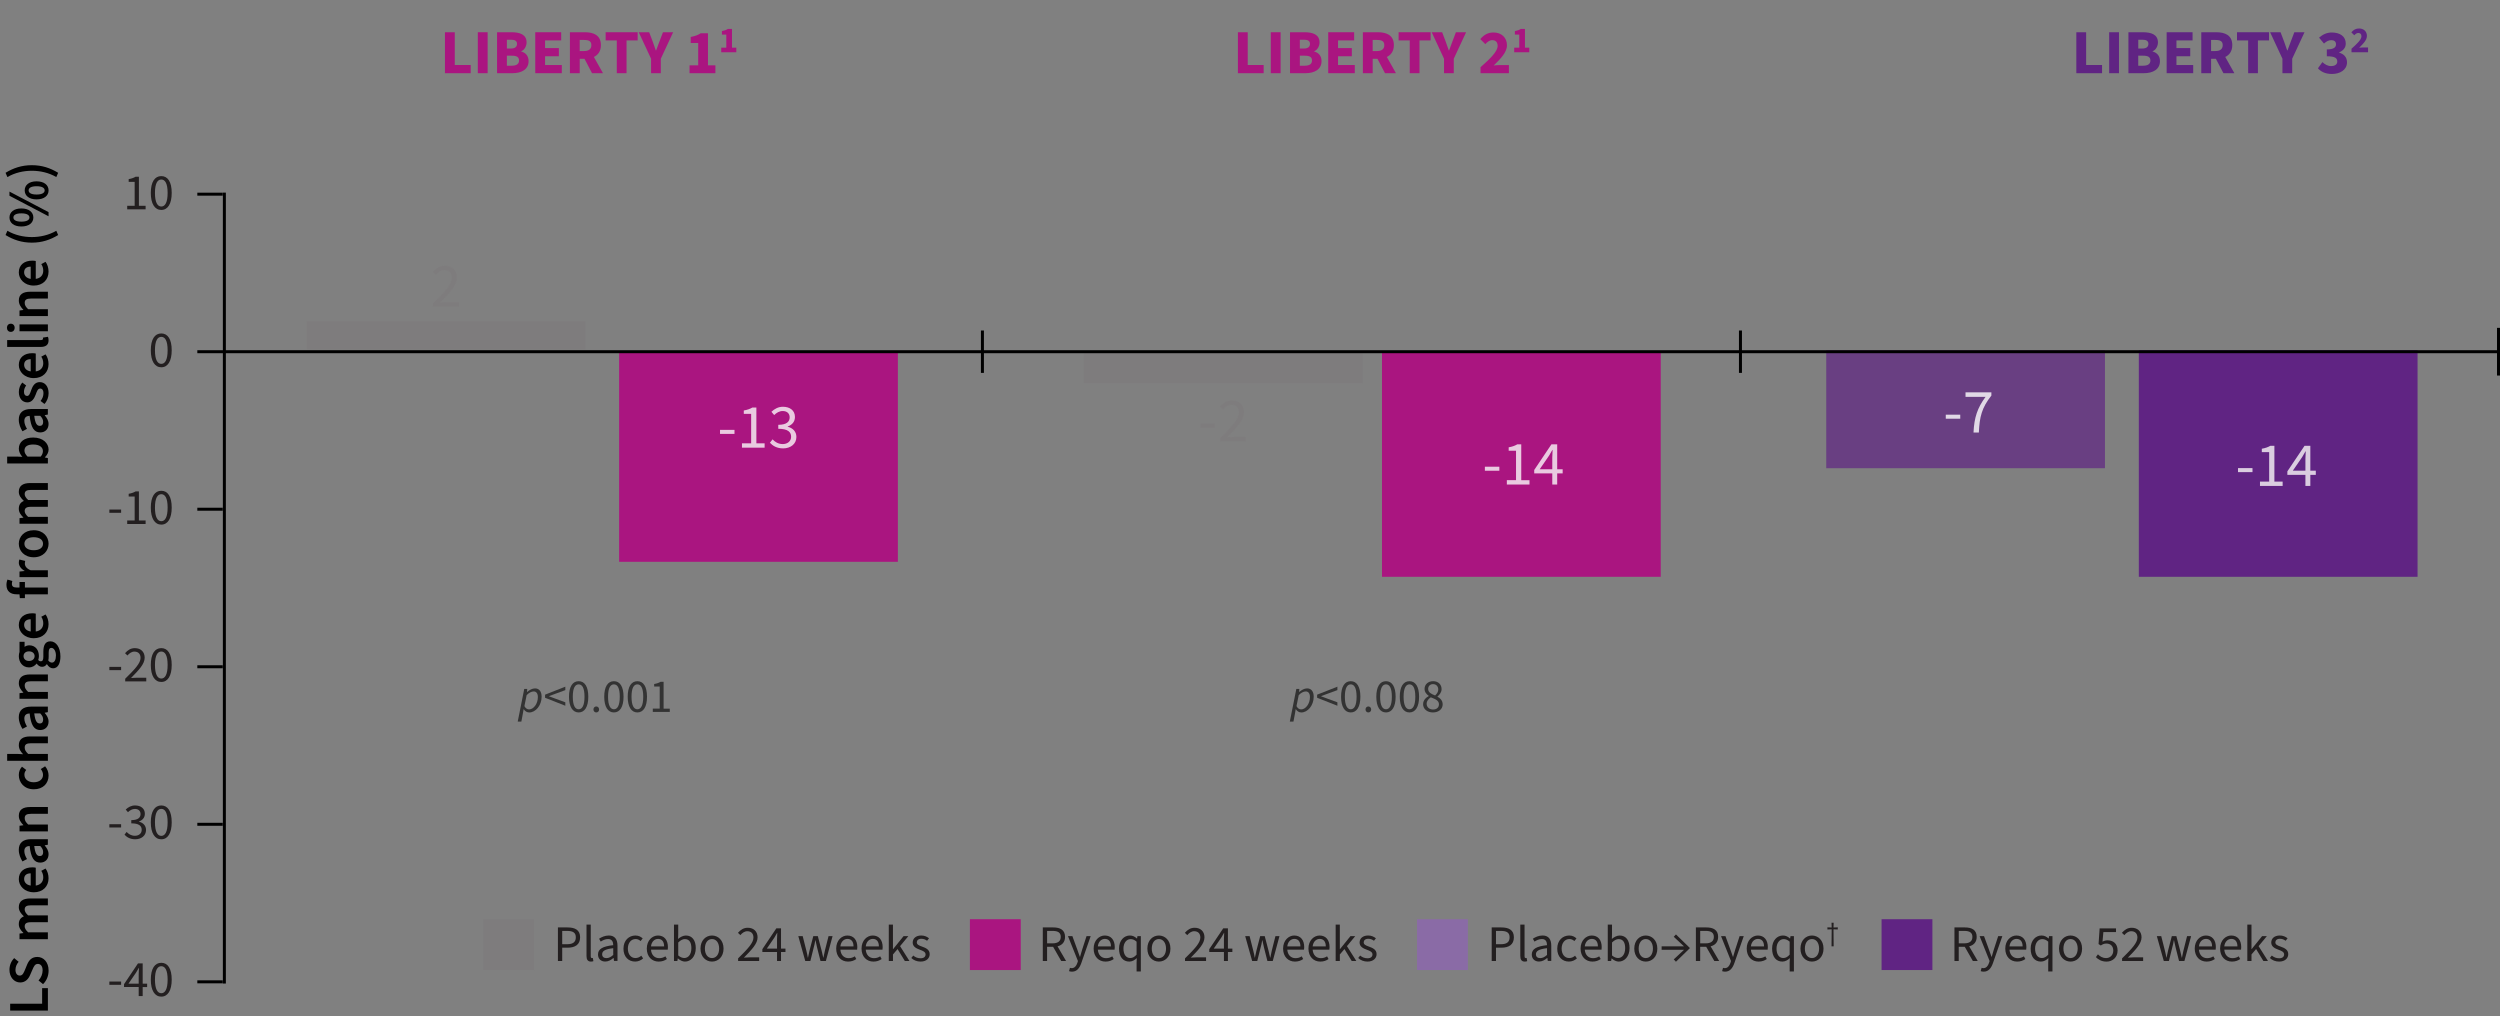 <?xml version="1.0" encoding="UTF-8"?>
<svg id="Layer_2" data-name="Layer 2" xmlns="http://www.w3.org/2000/svg" viewBox="0 0 1271.15 516.83">
  <rect x="0" y="0" width="1271.15" height="516.83" fill="#808080" stroke="none"/>
  <g id="Layer_2-2" data-name="Layer 2">
    <g>
      <path d="M5.17,513.84v-3.49h16.25v-7.92h2.93v11.41H5.17Z" style="fill: #000; stroke-width: 0px;"/>
      <path d="M21.88,500.4l-2.29-1.88c1.32-1.38,2.08-3.29,2.08-5.13,0-2.11-.97-3.28-2.43-3.28s-2.02,1.23-2.76,2.96l-1.14,2.61c-.79,1.91-2.29,3.87-5.07,3.87-3.08,0-5.46-2.7-5.46-6.45,0-2.32.94-4.46,2.38-5.95l2.29,1.88c-1.03,1.2-1.61,2.61-1.61,4.08,0,1.79.82,2.93,2.2,2.93,1.47,0,1.99-1.44,2.67-3.02l1.06-2.58c.97-2.29,2.4-3.87,5.19-3.87,3.11,0,5.72,2.58,5.72,6.92,0,2.64-.97,5.1-2.82,6.92Z" style="fill: #000; stroke-width: 0px;"/>
      <path d="M9.92,477.53v-2.84l1.96-.26v-.09c-1.26-1.23-2.32-2.61-2.32-4.43,0-2.11.97-3.31,2.58-3.99-1.47-1.38-2.58-2.79-2.58-4.63,0-3.05,2.11-4.46,5.75-4.46h9.03v3.49h-8.59c-2.35,0-3.2.67-3.2,2.17,0,.88.56,1.88,1.76,2.96h10.03v3.46h-8.59c-2.35,0-3.2.7-3.2,2.17,0,.88.56,1.88,1.76,2.96h10.03v3.49h-14.43Z" style="fill: #000; stroke-width: 0px;"/>
      <path d="M17.13,453.68c-4.69,0-7.57-3.29-7.57-6.66,0-3.9,2.82-6.01,6.86-6.01.7,0,1.23.06,1.76.18v9.09c2.41-.35,3.81-1.88,3.81-4.16,0-1.23-.35-2.35-1-3.34l2.17-1.17c1,1.35,1.52,3.11,1.52,4.99,0,3.99-2.76,7.1-7.57,7.1ZM15.61,444.06c-2.11,0-3.34,1-3.34,2.87,0,1.64,1.17,3.05,3.34,3.34v-6.22Z" style="fill: #000; stroke-width: 0px;"/>
      <path d="M20.47,438.6c-3.17,0-4.75-2.52-5.4-8.45-1.47.06-2.7.65-2.7,2.58,0,1.41.59,2.76,1.35,4.05l-2.29,1.23c-1-1.58-1.88-3.64-1.88-5.92,0-3.58,2.23-5.4,6.25-5.4h8.53v2.82l-1.58.29v.12c1.11,1.29,1.94,2.7,1.94,4.4,0,2.52-1.7,4.28-4.22,4.28ZM20.47,430.16h-3.05c.47,3.93,1.35,5.1,2.82,5.1,1.23,0,1.7-.82,1.7-1.99s-.47-2.05-1.47-3.11Z" style="fill: #000; stroke-width: 0px;"/>
      <path d="M9.92,422.71v-2.84l1.94-.26v-.09c-1.23-1.29-2.29-2.76-2.29-4.72,0-3.11,2.11-4.46,5.75-4.46h9.03v3.46h-8.59c-2.35,0-3.2.67-3.2,2.2,0,1.26.59,2.08,1.76,3.23h10.03v3.49h-14.43Z" style="fill: #000; stroke-width: 0px;"/>
      <path d="M17.16,401.32c-4.81,0-7.6-3.4-7.6-7.27,0-1.82.67-3.17,1.61-4.22l2.17,1.67c-.64.73-.94,1.47-.94,2.38,0,2.29,1.88,3.87,4.75,3.87s4.72-1.55,4.72-3.75c0-1.14-.47-2.14-1.14-2.96l2.2-1.41c1.2,1.38,1.76,3.08,1.76,4.72,0,3.93-2.76,6.98-7.54,6.98Z" style="fill: #000; stroke-width: 0px;"/>
      <path d="M3.64,386.83v-3.49h5.34l2.76.15c-1.12-1.17-2.17-2.61-2.17-4.58,0-3.11,2.11-4.46,5.75-4.46h9.03v3.46h-8.59c-2.35,0-3.2.67-3.2,2.2,0,1.26.59,2.08,1.76,3.23h10.03v3.49H3.64Z" style="fill: #000; stroke-width: 0px;"/>
      <path d="M20.47,371.2c-3.17,0-4.75-2.52-5.4-8.45-1.47.06-2.7.65-2.7,2.58,0,1.41.59,2.76,1.35,4.05l-2.29,1.23c-1-1.58-1.88-3.64-1.88-5.92,0-3.58,2.23-5.4,6.25-5.4h8.53v2.81l-1.58.29v.12c1.11,1.29,1.94,2.7,1.94,4.4,0,2.52-1.7,4.28-4.22,4.28ZM20.47,362.75h-3.05c.47,3.93,1.35,5.1,2.82,5.1,1.23,0,1.7-.82,1.7-1.99s-.47-2.05-1.47-3.11Z" style="fill: #000; stroke-width: 0px;"/>
      <path d="M9.92,355.3v-2.84l1.94-.26v-.09c-1.23-1.29-2.29-2.76-2.29-4.72,0-3.11,2.11-4.46,5.75-4.46h9.03v3.46h-8.59c-2.35,0-3.2.67-3.2,2.2,0,1.26.59,2.08,1.76,3.23h10.03v3.49h-14.43Z" style="fill: #000; stroke-width: 0px;"/>
      <path d="M26.96,339.81c-1.23,0-2.26-.76-3.08-2.08h-.12c-.47.73-1.23,1.32-2.4,1.32s-2.08-.76-2.67-1.61h-.12c-.73,1-2.11,1.91-3.81,1.91-3.31,0-5.19-2.7-5.19-5.72,0-.79.15-1.55.35-2.14v-5.16h2.58v2.58c.53-.44,1.41-.79,2.38-.79,3.2,0,4.9,2.46,4.9,5.51,0,.62-.12,1.29-.35,1.94.35.41.7.67,1.35.67.79,0,1.26-.59,1.26-2.32v-2.55c0-3.43,1.08-5.28,3.58-5.28,2.84,0,5.1,2.99,5.1,7.71,0,3.43-1.23,6.01-3.75,6.01ZM14.76,331.19c-1.79,0-2.79,1.06-2.79,2.43s1,2.46,2.79,2.46,2.84-1.12,2.84-2.46-1.03-2.43-2.84-2.43ZM26.16,329.43c-1.08,0-1.41.88-1.41,2.49v1.94c0,.79-.06,1.41-.21,1.96.59.76,1.2,1.08,1.88,1.08,1.29,0,2.02-1.41,2.02-3.64s-1.06-3.84-2.29-3.84Z" style="fill: #000; stroke-width: 0px;"/>
      <path d="M17.13,324.5c-4.69,0-7.57-3.28-7.57-6.66,0-3.9,2.82-6.01,6.86-6.01.7,0,1.23.06,1.76.18v9.09c2.41-.35,3.81-1.88,3.81-4.17,0-1.23-.35-2.35-1-3.34l2.17-1.17c1,1.35,1.52,3.11,1.52,4.99,0,3.99-2.76,7.1-7.57,7.1ZM15.61,314.88c-2.11,0-3.34,1-3.34,2.87,0,1.64,1.17,3.05,3.34,3.34v-6.22Z" style="fill: #000; stroke-width: 0px;"/>
      <path d="M12.67,302.18v1.94h-2.58l-.18-1.94h-1.41c-2.99,0-5.22-1.38-5.22-4.81,0-1.06.26-2.05.5-2.67l2.49.71c-.15.53-.23,1.03-.23,1.5,0,1.2.76,1.82,2.4,1.82h1.47v-2.79h2.76v2.79h11.67v3.46h-11.67Z" style="fill: #000; stroke-width: 0px;"/>
      <path d="M9.92,293.44v-2.84l2.58-.26v-.09c-1.88-1.06-2.93-2.58-2.93-4.11,0-.73.12-1.2.29-1.64l2.96.71c-.12.44-.18.79-.18,1.38,0,1.14.76,2.52,2.96,3.37h8.74v3.49h-14.43Z" style="fill: #000; stroke-width: 0px;"/>
      <path d="M17.16,283.35c-4.81,0-7.6-3.29-7.6-6.89s2.79-6.86,7.6-6.86,7.54,3.28,7.54,6.86-2.76,6.89-7.54,6.89ZM17.16,273.15c-2.87,0-4.75,1.23-4.75,3.31s1.88,3.31,4.75,3.31,4.72-1.23,4.72-3.31-1.88-3.31-4.72-3.31Z" style="fill: #000; stroke-width: 0px;"/>
      <path d="M9.92,266.31v-2.84l1.96-.26v-.09c-1.26-1.23-2.32-2.61-2.32-4.43,0-2.11.97-3.31,2.58-3.99-1.47-1.38-2.58-2.79-2.58-4.63,0-3.05,2.11-4.46,5.75-4.46h9.03v3.49h-8.59c-2.35,0-3.2.67-3.2,2.17,0,.88.56,1.88,1.76,2.96h10.03v3.46h-8.59c-2.35,0-3.2.7-3.2,2.17,0,.88.56,1.88,1.76,2.96h10.03v3.49h-14.43Z" style="fill: #000; stroke-width: 0px;"/>
      <path d="M22.82,232.52v.09l1.53.32v2.73H3.64v-3.49h5.34l2.38.12c-1.06-1.2-1.79-2.67-1.79-4.13,0-3.61,2.9-5.69,7.33-5.69,4.96,0,7.8,2.93,7.8,6.13,0,1.32-.67,2.73-1.88,3.93ZM16.96,226.01c-2.84,0-4.52.94-4.52,3.08,0,1.03.5,2.02,1.58,3.08h6.66c.85-.97,1.14-1.99,1.14-2.81,0-1.88-1.64-3.34-4.87-3.34Z" style="fill: #000; stroke-width: 0px;"/>
      <path d="M20.47,219.88c-3.17,0-4.75-2.52-5.4-8.45-1.47.06-2.7.64-2.7,2.58,0,1.41.59,2.76,1.35,4.05l-2.29,1.23c-1-1.58-1.88-3.64-1.88-5.92,0-3.58,2.23-5.4,6.25-5.4h8.53v2.82l-1.58.29v.12c1.11,1.29,1.94,2.7,1.94,4.4,0,2.52-1.7,4.28-4.22,4.28ZM20.47,211.43h-3.05c.47,3.93,1.35,5.1,2.82,5.1,1.23,0,1.7-.82,1.7-1.99s-.47-2.05-1.47-3.11Z" style="fill: #000; stroke-width: 0px;"/>
      <path d="M22.59,205.39l-1.96-1.52c1.03-1.26,1.47-2.58,1.47-4.05s-.7-2.26-1.67-2.26c-1.2,0-1.67,1.41-2.26,3.02-.76,2.08-1.96,4.02-4.25,4.02-2.52,0-4.34-2.05-4.34-5.28,0-1.97.73-3.64,1.76-4.81l1.96,1.5c-.76,1.03-1.11,2.08-1.11,3.23,0,1.44.7,2.08,1.55,2.08,1.06,0,1.47-1.03,2.08-2.84.76-2.23,1.91-4.19,4.4-4.19s4.49,1.99,4.49,5.66c0,1.99-.76,4.05-2.11,5.45Z" style="fill: #000; stroke-width: 0px;"/>
      <path d="M17.13,192.25c-4.69,0-7.57-3.28-7.57-6.66,0-3.9,2.82-6.01,6.86-6.01.7,0,1.23.06,1.76.18v9.09c2.41-.35,3.81-1.88,3.81-4.17,0-1.23-.35-2.35-1-3.34l2.17-1.17c1,1.35,1.52,3.11,1.52,4.99,0,3.99-2.76,7.1-7.57,7.1ZM15.61,182.63c-2.11,0-3.34,1-3.34,2.87,0,1.64,1.17,3.05,3.34,3.34v-6.22Z" style="fill: #000; stroke-width: 0px;"/>
      <path d="M20.56,176.41H3.64v-3.49h17.1c.85,0,1.14-.38,1.14-.73,0-.18,0-.29-.06-.53l2.55-.41c.21.41.32,1,.32,1.82,0,2.44-1.58,3.34-4.13,3.34Z" style="fill: #000; stroke-width: 0px;"/>
      <path d="M5.49,168.75c-1.17,0-1.96-.85-1.96-2.08s.79-2.08,1.96-2.08,1.96.85,1.96,2.08-.79,2.08-1.96,2.08ZM9.92,168.43v-3.49h14.43v3.49h-14.43Z" style="fill: #000; stroke-width: 0px;"/>
      <path d="M9.92,160.72v-2.85l1.94-.26v-.09c-1.23-1.29-2.29-2.76-2.29-4.72,0-3.11,2.11-4.46,5.75-4.46h9.03v3.46h-8.59c-2.35,0-3.2.67-3.2,2.2,0,1.26.59,2.08,1.76,3.23h10.03v3.49h-14.43Z" style="fill: #000; stroke-width: 0px;"/>
      <path d="M17.13,145.2c-4.69,0-7.57-3.29-7.57-6.66,0-3.9,2.82-6.01,6.86-6.01.7,0,1.23.06,1.76.18v9.09c2.41-.35,3.81-1.88,3.81-4.17,0-1.23-.35-2.35-1-3.34l2.17-1.17c1,1.35,1.52,3.11,1.52,4.99,0,3.99-2.76,7.1-7.57,7.1ZM15.61,135.58c-2.11,0-3.34,1-3.34,2.88,0,1.64,1.17,3.05,3.34,3.34v-6.22Z" style="fill: #000; stroke-width: 0px;"/>
      <path d="M16.19,123.38c-5.16,0-9.38-1.44-13.37-3.87l.94-2.17c3.78,2.2,8.15,3.2,12.43,3.2s8.65-1,12.44-3.2l.94,2.17c-3.99,2.43-8.21,3.87-13.37,3.87Z" style="fill: #000; stroke-width: 0px;"/>
      <path d="M4.81,99.53v-2.11l19.88,10.44v2.11l-19.88-10.44ZM10.86,115.16c-3.84,0-6.04-1.88-6.04-4.57s2.2-4.6,6.04-4.6,6.1,1.91,6.1,4.6-2.23,4.57-6.1,4.57ZM10.86,108.48c-2.87,0-4.05.91-4.05,2.11s1.17,2.11,4.05,2.11,4.11-.91,4.11-2.11-1.23-2.11-4.11-2.11ZM18.6,101.38c-3.84,0-6.04-1.88-6.04-4.58s2.2-4.6,6.04-4.6,6.1,1.91,6.1,4.6-2.23,4.58-6.1,4.58ZM18.6,94.69c-2.87,0-4.05.91-4.05,2.11s1.17,2.11,4.05,2.11,4.11-.91,4.11-2.11-1.23-2.11-4.11-2.11Z" style="fill: #000; stroke-width: 0px;"/>
      <path d="M28.63,90.03c-3.78-2.2-8.15-3.2-12.44-3.2s-8.65,1-12.43,3.2l-.94-2.17c3.99-2.43,8.21-3.87,13.37-3.87s9.38,1.44,13.37,3.87l-.94,2.17Z" style="fill: #000; stroke-width: 0px;"/>
    </g>
    <g>
      <path d="M266.55,350.3h1.54l-.14,1.54h.07c1.18-.98,2.57-1.82,4.01-1.82,2.06,0,3.36,1.51,3.36,4.22,0,4.49-3.07,8.02-6.29,8.02-1.22,0-2.21-.7-2.81-1.68h-.05l-.43,2.5-.72,3.82h-1.85l3.31-16.59ZM273.49,354.5c0-1.97-.84-2.93-2.14-2.93-1.08,0-2.5.7-3.58,1.9l-1.13,5.57c.67,1.2,1.46,1.66,2.38,1.66,2.33,0,4.46-2.95,4.46-6.19Z" style="fill: #333; stroke-width: 0px;"/>
      <path d="M277.14,354.79v-1.58l10.3-4.06v1.75l-5.04,1.85-3.22,1.2v.1l3.22,1.2,5.04,1.85v1.75l-10.3-4.06Z" style="fill: #333; stroke-width: 0px;"/>
      <path d="M289.31,354.26c0-5.14,1.85-7.9,4.92-7.9s4.9,2.76,4.9,7.9-1.85,7.99-4.9,7.99-4.92-2.86-4.92-7.99ZM297.2,354.26c0-4.49-1.2-6.29-2.98-6.29s-2.98,1.8-2.98,6.29,1.2,6.38,2.98,6.38,2.98-1.9,2.98-6.38Z" style="fill: #333; stroke-width: 0px;"/>
      <path d="M301.74,360.74c0-.91.65-1.54,1.44-1.54s1.44.62,1.44,1.54-.65,1.51-1.44,1.51-1.44-.62-1.44-1.51Z" style="fill: #333; stroke-width: 0px;"/>
      <path d="M307.23,354.26c0-5.14,1.85-7.9,4.92-7.9s4.9,2.76,4.9,7.9-1.85,7.99-4.9,7.99-4.92-2.86-4.92-7.99ZM315.13,354.26c0-4.49-1.2-6.29-2.98-6.29s-2.98,1.8-2.98,6.29,1.2,6.38,2.98,6.38,2.98-1.9,2.98-6.38Z" style="fill: #333; stroke-width: 0px;"/>
      <path d="M319.16,354.26c0-5.14,1.85-7.9,4.92-7.9s4.9,2.76,4.9,7.9-1.85,7.99-4.9,7.99-4.92-2.86-4.92-7.99ZM327.06,354.26c0-4.49-1.2-6.29-2.98-6.29s-2.98,1.8-2.98,6.29,1.2,6.38,2.98,6.38,2.98-1.9,2.98-6.38Z" style="fill: #333; stroke-width: 0px;"/>
      <path d="M331.93,360.31h3.5v-11.23h-2.81v-1.29c1.42-.24,2.42-.62,3.26-1.13h1.54v13.66h3.14v1.66h-8.64v-1.66Z" style="fill: #333; stroke-width: 0px;"/>
    </g>
    <g>
      <path d="M659.13,350.3h1.54l-.14,1.54h.07c1.18-.98,2.57-1.82,4.01-1.82,2.06,0,3.36,1.51,3.36,4.22,0,4.49-3.07,8.02-6.29,8.02-1.22,0-2.21-.7-2.81-1.68h-.05l-.43,2.5-.72,3.82h-1.85l3.31-16.59ZM666.06,354.5c0-1.97-.84-2.93-2.14-2.93-1.08,0-2.5.7-3.58,1.9l-1.13,5.57c.67,1.2,1.46,1.66,2.38,1.66,2.33,0,4.46-2.95,4.46-6.19Z" style="fill: #333; stroke-width: 0px;"/>
      <path d="M669.71,354.79v-1.58l10.3-4.06v1.75l-5.04,1.85-3.22,1.2v.1l3.22,1.2,5.04,1.85v1.75l-10.3-4.06Z" style="fill: #333; stroke-width: 0px;"/>
      <path d="M681.88,354.26c0-5.14,1.85-7.9,4.92-7.9s4.9,2.76,4.9,7.9-1.85,7.99-4.9,7.99-4.92-2.86-4.92-7.99ZM689.77,354.26c0-4.49-1.2-6.29-2.98-6.29s-2.98,1.8-2.98,6.29,1.2,6.38,2.98,6.38,2.98-1.9,2.98-6.38Z" style="fill: #333; stroke-width: 0px;"/>
      <path d="M694.31,360.74c0-.91.65-1.54,1.44-1.54s1.44.62,1.44,1.54-.65,1.51-1.44,1.51-1.44-.62-1.44-1.51Z" style="fill: #333; stroke-width: 0px;"/>
      <path d="M699.8,354.26c0-5.14,1.85-7.9,4.92-7.9s4.9,2.76,4.9,7.9-1.85,7.99-4.9,7.99-4.92-2.86-4.92-7.99ZM707.7,354.26c0-4.49-1.2-6.29-2.98-6.29s-2.98,1.8-2.98,6.29,1.2,6.38,2.98,6.38,2.98-1.9,2.98-6.38Z" style="fill: #333; stroke-width: 0px;"/>
      <path d="M711.73,354.26c0-5.14,1.85-7.9,4.92-7.9s4.9,2.76,4.9,7.9-1.85,7.99-4.9,7.99-4.92-2.86-4.92-7.99ZM719.63,354.26c0-4.49-1.2-6.29-2.98-6.29s-2.98,1.8-2.98,6.29,1.2,6.38,2.98,6.38,2.98-1.9,2.98-6.38Z" style="fill: #333; stroke-width: 0px;"/>
      <path d="M723.59,358.05c0-1.99,1.44-3.36,2.88-4.13v-.1c-1.13-.79-2.14-1.92-2.14-3.53,0-2.35,1.87-3.94,4.34-3.94,2.66,0,4.32,1.7,4.32,4.08,0,1.61-1.15,2.98-2.11,3.7v.1c1.37.79,2.66,1.87,2.66,3.94,0,2.28-1.97,4.08-4.94,4.08s-5.02-1.78-5.02-4.2ZM731.65,358.1c0-1.97-1.94-2.66-4.15-3.55-1.2.79-2.11,1.92-2.11,3.31,0,1.68,1.39,2.9,3.26,2.9s3-1.08,3-2.66ZM731.29,350.54c0-1.49-.98-2.69-2.66-2.69-1.42,0-2.47.96-2.47,2.45,0,1.82,1.68,2.59,3.53,3.31,1.03-.91,1.61-1.94,1.61-3.07Z" style="fill: #333; stroke-width: 0px;"/>
    </g>
    <g>
      <path d="M64.67,104.64h3.8v-12.17h-3.04v-1.4c1.53-.26,2.63-.68,3.54-1.22h1.66v14.79h3.41v1.79h-9.36v-1.79Z" style="fill: #231f20; stroke-width: 0px;"/>
      <path d="M76.68,98.09c0-5.56,2-8.55,5.33-8.55s5.3,2.99,5.3,8.55-2,8.66-5.3,8.66-5.33-3.09-5.33-8.66ZM85.23,98.09c0-4.86-1.3-6.81-3.22-6.81s-3.22,1.95-3.22,6.81,1.3,6.92,3.22,6.92,3.22-2.05,3.22-6.92Z" style="fill: #231f20; stroke-width: 0px;"/>
      <path d="M76.68,178.09c0-5.56,2-8.55,5.33-8.55s5.3,2.99,5.3,8.55-2,8.66-5.3,8.66-5.33-3.09-5.33-8.66ZM85.23,178.09c0-4.86-1.3-6.81-3.22-6.81s-3.22,1.95-3.22,6.81,1.3,6.92,3.22,6.92,3.22-2.05,3.22-6.92Z" style="fill: #231f20; stroke-width: 0px;"/>
      <path d="M55.6,259.08h5.98v1.66h-5.98v-1.66Z" style="fill: #231f20; stroke-width: 0px;"/>
      <path d="M64.67,264.64h3.8v-12.17h-3.04v-1.4c1.53-.26,2.63-.68,3.54-1.22h1.66v14.79h3.41v1.79h-9.36v-1.79Z" style="fill: #231f20; stroke-width: 0px;"/>
      <path d="M76.68,258.09c0-5.56,2-8.55,5.33-8.55s5.3,2.99,5.3,8.55-2,8.66-5.3,8.66-5.33-3.09-5.33-8.66ZM85.23,258.09c0-4.86-1.3-6.81-3.22-6.81s-3.22,1.95-3.22,6.81,1.3,6.92,3.22,6.92,3.22-2.05,3.22-6.92Z" style="fill: #231f20; stroke-width: 0px;"/>
      <path d="M55.6,339.08h5.98v1.66h-5.98v-1.66Z" style="fill: #231f20; stroke-width: 0px;"/>
      <path d="M63.66,345.11c4.94-4.84,7.8-7.9,7.8-10.58,0-1.9-1.04-3.22-3.15-3.22-1.38,0-2.57.88-3.51,1.98l-1.22-1.17c1.38-1.56,2.86-2.57,4.99-2.57,3.07,0,4.99,1.95,4.99,4.86,0,3.22-2.91,6.21-6.94,10.32.91-.08,1.92-.13,2.78-.13h4.97v1.85h-10.71v-1.33Z" style="fill: #231f20; stroke-width: 0px;"/>
      <path d="M76.68,338.09c0-5.56,2-8.55,5.33-8.55s5.3,2.99,5.3,8.55-2,8.66-5.3,8.66-5.33-3.09-5.33-8.66ZM85.23,338.09c0-4.86-1.3-6.81-3.22-6.81s-3.22,1.95-3.22,6.81,1.3,6.92,3.22,6.92,3.22-2.05,3.22-6.92Z" style="fill: #231f20; stroke-width: 0px;"/>
      <path d="M55.6,419.08h5.98v1.66h-5.98v-1.66Z" style="fill: #231f20; stroke-width: 0px;"/>
      <path d="M63.29,424.41l1.09-1.4c.99,1.04,2.29,1.95,4.24,1.95s3.43-1.17,3.43-3.02c0-1.98-1.35-3.3-5.3-3.3v-1.64c3.51,0,4.71-1.35,4.71-3.09,0-1.59-1.09-2.6-2.86-2.6-1.38,0-2.55.7-3.54,1.66l-1.14-1.35c1.27-1.2,2.81-2.08,4.76-2.08,2.89,0,4.97,1.53,4.97,4.21,0,2-1.2,3.28-2.99,3.95v.1c2,.47,3.59,1.92,3.59,4.21,0,2.94-2.44,4.73-5.49,4.73-2.65,0-4.34-1.12-5.46-2.34Z" style="fill: #231f20; stroke-width: 0px;"/>
      <path d="M76.68,418.09c0-5.56,2-8.55,5.33-8.55s5.3,2.99,5.3,8.55-2,8.66-5.3,8.66-5.33-3.09-5.33-8.66ZM85.23,418.09c0-4.86-1.3-6.81-3.22-6.81s-3.22,1.95-3.22,6.81,1.3,6.92,3.22,6.92,3.22-2.05,3.22-6.92Z" style="fill: #231f20; stroke-width: 0px;"/>
      <path d="M55.6,499.08h5.98v1.66h-5.98v-1.66Z" style="fill: #231f20; stroke-width: 0px;"/>
      <path d="M70.52,501.86h-7.46v-1.43l7.1-10.58h2.39v10.3h2.26v1.72h-2.26v4.58h-2.03v-4.58ZM70.52,500.14v-4.81c0-.86.08-2.29.13-3.17h-.1c-.42.78-.88,1.51-1.35,2.34l-3.87,5.64h5.2Z" style="fill: #231f20; stroke-width: 0px;"/>
      <path d="M76.68,498.09c0-5.56,2-8.55,5.33-8.55s5.3,2.99,5.3,8.55-2,8.66-5.3,8.66-5.33-3.09-5.33-8.66ZM85.23,498.09c0-4.86-1.3-6.81-3.22-6.81s-3.22,1.95-3.22,6.81,1.3,6.92,3.22,6.92,3.22-2.05,3.22-6.92Z" style="fill: #231f20; stroke-width: 0px;"/>
    </g>
    <g>
      <path d="M283.68,471.56h4.86c3.82,0,6.42,1.27,6.42,5.02s-2.57,5.28-6.32,5.28h-2.78v6.76h-2.18v-17.06ZM288.39,480.09c2.96,0,4.39-1.09,4.39-3.51s-1.51-3.25-4.5-3.25h-2.42v6.76h2.52Z" style="fill: #231f20; stroke-width: 0px;"/>
      <path d="M298.21,486.07v-15.96h2.16v16.12c0,.68.29.91.62.91.13,0,.23,0,.44-.05l.29,1.61c-.31.16-.7.23-1.25.23-1.61,0-2.26-1.04-2.26-2.86Z" style="fill: #231f20; stroke-width: 0px;"/>
      <path d="M304.06,485.34c0-2.81,2.34-4.16,7.75-4.76-.03-1.59-.55-3.12-2.6-3.12-1.46,0-2.78.65-3.77,1.3l-.83-1.46c1.17-.78,2.94-1.64,4.97-1.64,3.07,0,4.39,2.05,4.39,5.17v7.77h-1.77l-.21-1.51h-.08c-1.2,1.01-2.57,1.82-4.16,1.82-2.11,0-3.69-1.3-3.69-3.59ZM311.81,485.55v-3.43c-4.26.49-5.64,1.46-5.64,3.09,0,1.4.96,1.95,2.18,1.95s2.24-.55,3.46-1.61Z" style="fill: #231f20; stroke-width: 0px;"/>
      <path d="M317.01,482.33c0-4.24,2.83-6.66,6.08-6.66,1.66,0,2.81.65,3.69,1.48l-1.07,1.35c-.7-.65-1.51-1.04-2.52-1.04-2.29,0-3.95,1.95-3.95,4.86s1.56,4.81,3.87,4.81c1.17,0,2.21-.52,2.96-1.2l.94,1.38c-1.14,1.04-2.57,1.61-4.08,1.61-3.35,0-5.93-2.42-5.93-6.6Z" style="fill: #231f20; stroke-width: 0px;"/>
      <path d="M328.87,482.3c0-4.11,2.78-6.63,5.67-6.63,3.22,0,5.07,2.29,5.07,5.93,0,.47-.03.86-.1,1.27h-8.5c.18,2.6,1.77,4.32,4.16,4.32,1.22,0,2.29-.34,3.17-.94l.75,1.38c-1.09.78-2.44,1.3-4.19,1.3-3.38,0-6.03-2.44-6.03-6.63ZM337.68,481.21c0-2.5-1.17-3.82-3.09-3.82-1.77,0-3.33,1.4-3.59,3.82h6.68Z" style="fill: #231f20; stroke-width: 0px;"/>
      <path d="M344.7,487.32h-.08l-.21,1.3h-1.72v-18.51h2.16v5.04l-.08,2.26c1.17-.99,2.57-1.74,3.98-1.74,3.25,0,5.02,2.52,5.02,6.42,0,4.32-2.6,6.84-5.49,6.84-1.17,0-2.47-.6-3.59-1.61ZM351.54,482.12c0-2.78-.96-4.63-3.33-4.63-1.07,0-2.16.57-3.35,1.72v6.6c1.09.96,2.24,1.3,3.07,1.3,2.08,0,3.61-1.87,3.61-4.99Z" style="fill: #231f20; stroke-width: 0px;"/>
      <path d="M356.17,482.33c0-4.24,2.76-6.66,5.85-6.66s5.88,2.42,5.88,6.66-2.78,6.6-5.88,6.6-5.85-2.42-5.85-6.6ZM365.66,482.33c0-2.91-1.46-4.86-3.64-4.86s-3.61,1.95-3.61,4.86,1.46,4.81,3.61,4.81,3.64-1.92,3.64-4.81Z" style="fill: #231f20; stroke-width: 0px;"/>
      <path d="M375.3,487.29c4.94-4.84,7.8-7.9,7.8-10.58,0-1.9-1.04-3.22-3.15-3.22-1.38,0-2.57.88-3.51,1.98l-1.22-1.17c1.38-1.56,2.86-2.57,4.99-2.57,3.07,0,4.99,1.95,4.99,4.86,0,3.22-2.91,6.21-6.94,10.32.91-.08,1.92-.13,2.78-.13h4.97v1.85h-10.71v-1.33Z" style="fill: #231f20; stroke-width: 0px;"/>
      <path d="M395.09,484.04h-7.46v-1.43l7.1-10.58h2.39v10.3h2.26v1.71h-2.26v4.58h-2.03v-4.58ZM395.09,482.33v-4.81c0-.86.08-2.29.13-3.17h-.1c-.42.78-.88,1.51-1.35,2.34l-3.87,5.64h5.2Z" style="fill: #231f20; stroke-width: 0px;"/>
      <path d="M405.93,475.98h2.21l1.85,7.33c.29,1.14.55,2.24.75,3.59h.1c.26-1.35.49-2.45.78-3.59l1.9-7.33h2.31l1.92,7.33c.29,1.14.57,2.24.83,3.59h.1c.26-1.35.47-2.45.75-3.59l1.85-7.33h2.05l-3.41,12.64h-2.73l-1.72-6.79c-.31-1.17-.55-2.26-.83-3.74h-.1c-.23,1.48-.47,2.6-.81,3.74l-1.69,6.79h-2.6l-3.54-12.64Z" style="fill: #231f20; stroke-width: 0px;"/>
      <path d="M425.17,482.3c0-4.11,2.78-6.63,5.67-6.63,3.22,0,5.07,2.29,5.07,5.93,0,.47-.03.86-.1,1.27h-8.5c.18,2.6,1.77,4.32,4.16,4.32,1.22,0,2.29-.34,3.17-.94l.75,1.38c-1.09.78-2.44,1.3-4.19,1.3-3.38,0-6.03-2.44-6.03-6.63ZM433.98,481.21c0-2.5-1.17-3.82-3.09-3.82-1.77,0-3.33,1.4-3.59,3.82h6.68Z" style="fill: #231f20; stroke-width: 0px;"/>
      <path d="M438.06,482.3c0-4.11,2.78-6.63,5.67-6.63,3.22,0,5.07,2.29,5.07,5.93,0,.47-.03.86-.1,1.27h-8.5c.18,2.6,1.77,4.32,4.16,4.32,1.22,0,2.29-.34,3.17-.94l.75,1.38c-1.09.78-2.44,1.3-4.19,1.3-3.38,0-6.03-2.44-6.03-6.63ZM446.88,481.21c0-2.5-1.17-3.82-3.09-3.82-1.77,0-3.33,1.4-3.59,3.82h6.68Z" style="fill: #231f20; stroke-width: 0px;"/>
      <path d="M451.9,470.11h2.13v12.48h.08l5.33-6.61h2.42l-4.21,5.1,4.76,7.54h-2.34l-3.69-6.06-2.34,2.73v3.33h-2.13v-18.51Z" style="fill: #231f20; stroke-width: 0px;"/>
      <path d="M463.36,487.11l.99-1.25c1.09.91,2.24,1.38,3.8,1.38,1.66,0,2.47-.86,2.47-1.95,0-1.3-1.4-1.85-2.83-2.37-1.9-.68-3.72-1.59-3.72-3.67s1.61-3.59,4.37-3.59c1.59,0,2.94.6,3.93,1.43l-.99,1.25c-.88-.65-1.79-1.01-2.91-1.01-1.61,0-2.31.88-2.31,1.82,0,1.14,1.09,1.61,2.68,2.16,1.98.7,3.87,1.56,3.87,3.85,0,2.05-1.64,3.77-4.63,3.77-1.85,0-3.54-.68-4.71-1.82Z" style="fill: #231f20; stroke-width: 0px;"/>
    </g>
    <path d="M220.15,154.31c6.08-5.95,9.6-9.73,9.6-13.02,0-2.34-1.28-3.97-3.87-3.97-1.7,0-3.17,1.09-4.32,2.43l-1.5-1.44c1.7-1.92,3.52-3.17,6.14-3.17,3.78,0,6.14,2.4,6.14,5.98,0,3.97-3.58,7.65-8.54,12.7,1.12-.1,2.37-.16,3.42-.16h6.11v2.27h-13.18v-1.63Z" style="fill: #7e7c7d; stroke-width: 0px;"/>
    <g>
      <path d="M610.41,215.39h7.36v2.05h-7.36v-2.05Z" style="fill: #7e7c7d; stroke-width: 0px;"/>
      <path d="M620.33,222.81c6.08-5.95,9.6-9.73,9.6-13.02,0-2.34-1.28-3.97-3.87-3.97-1.7,0-3.17,1.09-4.32,2.43l-1.5-1.44c1.7-1.92,3.52-3.17,6.14-3.17,3.78,0,6.14,2.4,6.14,5.98,0,3.97-3.58,7.65-8.54,12.7,1.12-.1,2.37-.16,3.42-.16h6.11v2.27h-13.18v-1.63Z" style="fill: #7e7c7d; stroke-width: 0px;"/>
    </g>
    <rect x="155.95" y="163.26" width="141.73" height="14.43" style="fill: #7e7c7d;"/>
    <rect x="551.16" y="178.84" width="141.73" height="15.99" style="fill: #7e7c7d;"/>
    <rect x="314.8" y="179.29" width="141.73" height="106.37" style="fill: #aa1580; stroke-width: 0px;"/>
    <rect x="702.69" y="178.5" width="141.73" height="114.78" style="fill: #aa1580; stroke-width: 0px;"/>
    <g style="opacity: .7;">
      <rect x="928.57" y="178.1" width="141.73" height="59.97" style="fill: #602483;"/>
    </g>
    <rect x="1087.5" y="178.1" width="141.73" height="115.18" style="fill: #602483; stroke-width: 0px;"/>
    <line x1="114.08" y1="97.94" x2="114.08" y2="500.09" style="fill: none; stroke: #000; stroke-miterlimit: 10; stroke-width: 1.52px;"/>
    <line x1="100.33" y1="98.73" x2="113.26" y2="98.73" style="fill: none; stroke: #000; stroke-miterlimit: 10; stroke-width: 1.52px;"/>
    <line x1="100.33" y1="258.92" x2="113.26" y2="258.92" style="fill: none; stroke: #000; stroke-miterlimit: 10; stroke-width: 1.52px;"/>
    <line x1="100.33" y1="339.02" x2="113.26" y2="339.02" style="fill: none; stroke: #000; stroke-miterlimit: 10; stroke-width: 1.52px;"/>
    <line x1="100.33" y1="419.12" x2="113.26" y2="419.12" style="fill: none; stroke: #000; stroke-miterlimit: 10; stroke-width: 1.52px;"/>
    <line x1="100.33" y1="499.22" x2="113.26" y2="499.22" style="fill: none; stroke: #000; stroke-miterlimit: 10; stroke-width: 1.52px;"/>
    <line x1="499.52" y1="168.05" x2="499.52" y2="189.6" style="fill: none; stroke: #000; stroke-miterlimit: 10; stroke-width: 1.52px;"/>
    <line x1="884.95" y1="168.05" x2="884.95" y2="189.6" style="fill: none; stroke: #000; stroke-miterlimit: 10; stroke-width: 1.52px;"/>
    <line x1="1270.39" y1="166.7" x2="1270.39" y2="190.95" style="fill: none; stroke: #000; stroke-miterlimit: 10; stroke-width: 1.52px;"/>
    <line x1="100.33" y1="178.83" x2="1270.39" y2="178.83" style="fill: none; stroke: #000; stroke-miterlimit: 10; stroke-width: 1.52px;"/>
    <g>
      <path d="M226.24,16.39h4.99v16.67h8.1v4.16h-13.09v-20.83Z" style="fill: #aa1580; stroke-width: 0px;"/>
      <path d="M242.95,16.39h4.99v20.83h-4.99v-20.83Z" style="fill: #aa1580; stroke-width: 0px;"/>
      <path d="M252.74,16.39h7.26c4.32,0,7.74,1.15,7.74,5.18,0,1.82-1.02,3.84-2.72,4.48v.13c2.11.58,3.74,2.11,3.74,4.9,0,4.26-3.65,6.14-8.16,6.14h-7.87v-20.83ZM259.81,24.67c2.14,0,3.07-.93,3.07-2.37s-.99-2.11-3.04-2.11h-2.11v4.48h2.08ZM260.23,33.41c2.43,0,3.68-.9,3.68-2.66s-1.22-2.43-3.68-2.43h-2.5v5.09h2.5Z" style="fill: #aa1580; stroke-width: 0px;"/>
      <path d="M272.16,16.39h13.18v4.16h-8.19v3.9h7.01v4.16h-7.01v4.45h8.51v4.16h-13.5v-20.83Z" style="fill: #aa1580; stroke-width: 0px;"/>
      <path d="M289.76,16.39h7.65c4.42,0,8.13,1.54,8.13,6.56,0,3.04-1.44,4.99-3.58,6.01l4.64,8.26h-5.57l-3.84-7.33h-2.43v7.33h-4.99v-20.83ZM297.03,25.95c2.37,0,3.65-1.02,3.65-3.01s-1.28-2.62-3.65-2.62h-2.27v5.63h2.27Z" style="fill: #aa1580; stroke-width: 0px;"/>
      <path d="M313.6,20.55h-5.66v-4.16h16.29v4.16h-5.66v16.67h-4.96v-16.67Z" style="fill: #aa1580; stroke-width: 0px;"/>
      <path d="M331.04,29.86l-6.27-13.47h5.31l1.76,4.64c.54,1.57,1.06,3.01,1.63,4.64h.13c.58-1.63,1.18-3.07,1.73-4.64l1.76-4.64h5.18l-6.27,13.47v7.36h-4.96v-7.36Z" style="fill: #aa1580; stroke-width: 0px;"/>
      <path d="M350.59,33.22h4.42v-11.36h-3.81v-3.07c2.21-.42,3.68-.96,5.12-1.89h3.65v16.32h3.78v4h-13.15v-4Z" style="fill: #aa1580; stroke-width: 0px;"/>
      <path d="M366.71,24.23h2.58v-6.62h-2.22v-1.79c1.29-.24,2.15-.56,2.99-1.1h2.13v9.52h2.2v2.33h-7.67v-2.33Z" style="fill: #aa1580; stroke-width: 0px;"/>
    </g>
    <g>
      <path d="M629.43,16.39h4.99v16.67h8.1v4.16h-13.09v-20.83Z" style="fill: #aa1580; stroke-width: 0px;"/>
      <path d="M646.14,16.39h4.99v20.83h-4.99v-20.83Z" style="fill: #aa1580; stroke-width: 0px;"/>
      <path d="M655.93,16.39h7.26c4.32,0,7.74,1.15,7.74,5.18,0,1.82-1.02,3.84-2.72,4.48v.13c2.11.58,3.74,2.11,3.74,4.9,0,4.26-3.65,6.14-8.16,6.14h-7.87v-20.83ZM663,24.67c2.14,0,3.07-.93,3.07-2.37s-.99-2.11-3.04-2.11h-2.11v4.48h2.08ZM663.42,33.41c2.43,0,3.68-.9,3.68-2.66s-1.22-2.43-3.68-2.43h-2.5v5.09h2.5Z" style="fill: #aa1580; stroke-width: 0px;"/>
      <path d="M675.35,16.39h13.18v4.16h-8.19v3.9h7.01v4.16h-7.01v4.45h8.51v4.16h-13.5v-20.83Z" style="fill: #aa1580; stroke-width: 0px;"/>
      <path d="M692.95,16.39h7.65c4.42,0,8.13,1.54,8.13,6.56,0,3.04-1.44,4.99-3.58,6.01l4.64,8.26h-5.57l-3.84-7.33h-2.43v7.33h-4.99v-20.83ZM700.21,25.95c2.37,0,3.65-1.02,3.65-3.01s-1.28-2.62-3.65-2.62h-2.27v5.63h2.27Z" style="fill: #aa1580; stroke-width: 0px;"/>
      <path d="M716.79,20.55h-5.66v-4.16h16.29v4.16h-5.66v16.67h-4.96v-16.67Z" style="fill: #aa1580; stroke-width: 0px;"/>
      <path d="M734.23,29.86l-6.27-13.47h5.31l1.76,4.64c.54,1.57,1.06,3.01,1.63,4.64h.13c.58-1.63,1.18-3.07,1.73-4.64l1.76-4.64h5.18l-6.27,13.47v7.36h-4.96v-7.36Z" style="fill: #aa1580; stroke-width: 0px;"/>
      <path d="M752.79,34.18c4.99-4.42,8.7-8.03,8.7-10.85,0-1.92-1.06-2.91-2.75-2.91-1.41,0-2.53.96-3.52,2.02l-2.56-2.56c1.98-2.24,3.87-3.36,6.75-3.36,4.03,0,6.82,2.59,6.82,6.5,0,3.65-3.33,6.94-6.75,10.27,1.06-.1,2.46-.22,3.39-.22h4.35v4.16h-14.43v-3.04Z" style="fill: #aa1580; stroke-width: 0px;"/>
      <path d="M769.9,24.23h2.58v-6.62h-2.22v-1.79c1.29-.24,2.15-.56,2.99-1.1h2.13v9.52h2.2v2.33h-7.67v-2.33Z" style="fill: #aa1580; stroke-width: 0px;"/>
    </g>
    <g>
      <path d="M1055.73,16.39h4.99v16.67h8.1v4.16h-13.09v-20.83Z" style="fill: #602483; stroke-width: 0px;"/>
      <path d="M1072.43,16.39h4.99v20.83h-4.99v-20.83Z" style="fill: #602483; stroke-width: 0px;"/>
      <path d="M1082.23,16.39h7.26c4.32,0,7.74,1.15,7.74,5.18,0,1.82-1.02,3.84-2.72,4.48v.13c2.11.58,3.74,2.11,3.74,4.9,0,4.26-3.65,6.14-8.16,6.14h-7.87v-20.83ZM1089.3,24.67c2.14,0,3.07-.93,3.07-2.37s-.99-2.11-3.04-2.11h-2.11v4.48h2.08ZM1089.71,33.41c2.43,0,3.68-.9,3.68-2.66s-1.22-2.43-3.68-2.43h-2.5v5.09h2.5Z" style="fill: #602483; stroke-width: 0px;"/>
      <path d="M1101.65,16.39h13.18v4.16h-8.19v3.9h7.01v4.16h-7.01v4.45h8.51v4.16h-13.5v-20.83Z" style="fill: #602483; stroke-width: 0px;"/>
      <path d="M1119.25,16.39h7.65c4.42,0,8.13,1.54,8.13,6.56,0,3.04-1.44,4.99-3.58,6.01l4.64,8.26h-5.57l-3.84-7.33h-2.43v7.33h-4.99v-20.83ZM1126.51,25.95c2.37,0,3.65-1.02,3.65-3.01s-1.28-2.62-3.65-2.62h-2.27v5.63h2.27Z" style="fill: #602483; stroke-width: 0px;"/>
      <path d="M1143.09,20.55h-5.66v-4.16h16.29v4.16h-5.66v16.67h-4.96v-16.67Z" style="fill: #602483; stroke-width: 0px;"/>
      <path d="M1160.53,29.86l-6.27-13.47h5.31l1.76,4.64c.54,1.57,1.06,3.01,1.63,4.64h.13c.58-1.63,1.18-3.07,1.73-4.64l1.76-4.64h5.18l-6.27,13.47v7.36h-4.96v-7.36Z" style="fill: #602483; stroke-width: 0px;"/>
      <path d="M1178.58,34.72l2.27-3.14c1.25,1.18,2.75,2.02,4.35,2.02,1.95,0,3.2-.8,3.2-2.27,0-1.7-.96-2.72-5.31-2.72v-3.49c3.55,0,4.67-1.06,4.67-2.59,0-1.38-.86-2.11-2.4-2.11-1.41,0-2.46.61-3.71,1.73l-2.5-3.01c1.89-1.63,3.97-2.62,6.43-2.62,4.32,0,7.14,2.02,7.14,5.63,0,2.05-1.18,3.55-3.36,4.48v.13c2.34.67,4,2.3,4,4.93,0,3.81-3.52,5.92-7.65,5.92-3.3,0-5.63-1.15-7.14-2.88Z" style="fill: #602483; stroke-width: 0px;"/>
      <path d="M1195.62,24.79c2.91-2.58,5.08-4.68,5.08-6.33,0-1.12-.62-1.7-1.6-1.7-.82,0-1.47.56-2.05,1.17l-1.49-1.49c1.16-1.31,2.26-1.96,3.94-1.96,2.35,0,3.98,1.51,3.98,3.79,0,2.13-1.94,4.05-3.94,5.99.62-.06,1.44-.13,1.98-.13h2.54v2.43h-8.42v-1.77Z" style="fill: #602483; stroke-width: 0px;"/>
    </g>
    <g style="opacity: .8;">
      <path d="M366.1,218.57h7.36v2.05h-7.36v-2.05Z" style="fill: #f9f7f8; stroke-width: 0px;"/>
      <path d="M377.26,225.41h4.67v-14.97h-3.74v-1.73c1.89-.32,3.23-.83,4.35-1.5h2.05v18.21h4.19v2.21h-11.52v-2.21Z" style="fill: #f9f7f8; stroke-width: 0px;"/>
      <path d="M391.47,225.12l1.34-1.73c1.22,1.28,2.82,2.4,5.22,2.4s4.22-1.44,4.22-3.71c0-2.43-1.66-4.06-6.53-4.06v-2.02c4.32,0,5.79-1.66,5.79-3.81,0-1.95-1.34-3.2-3.52-3.2-1.7,0-3.14.86-4.35,2.05l-1.41-1.66c1.57-1.47,3.46-2.56,5.86-2.56,3.55,0,6.11,1.89,6.11,5.18,0,2.46-1.47,4.03-3.68,4.86v.13c2.46.58,4.42,2.37,4.42,5.18,0,3.62-3.01,5.82-6.75,5.82-3.26,0-5.34-1.38-6.72-2.88Z" style="fill: #f9f7f8; stroke-width: 0px;"/>
    </g>
    <g style="opacity: .8;">
      <path d="M755,237.3h7.36v2.05h-7.36v-2.05Z" style="fill: #f9f7f8; stroke-width: 0px;"/>
      <path d="M766.17,244.14h4.67v-14.97h-3.74v-1.73c1.89-.32,3.23-.83,4.35-1.5h2.05v18.21h4.19v2.21h-11.52v-2.21Z" style="fill: #f9f7f8; stroke-width: 0px;"/>
      <path d="M789.27,240.72h-9.18v-1.76l8.74-13.02h2.94v12.67h2.78v2.11h-2.78v5.63h-2.5v-5.63ZM789.27,238.61v-5.92c0-1.06.1-2.82.16-3.9h-.13c-.51.96-1.09,1.86-1.66,2.88l-4.77,6.94h6.4Z" style="fill: #f9f7f8; stroke-width: 0px;"/>
    </g>
    <g style="opacity: .8;">
      <path d="M989.35,210.85h7.36v2.05h-7.36v-2.05Z" style="fill: #fff; stroke-width: 0px;"/>
      <path d="M1009.57,201.8h-10.18v-2.3h13.15v1.63c-4.9,6.21-6.02,10.82-6.37,18.78h-2.72c.35-7.68,1.98-12.48,6.11-18.11Z" style="fill: #fff; stroke-width: 0px;"/>
    </g>
    <g style="opacity: .8;">
      <path d="M1137.94,238.01h7.36v2.05h-7.36v-2.05Z" style="fill: #f9f7f8; stroke-width: 0px;"/>
      <path d="M1149.11,244.86h4.67v-14.97h-3.74v-1.73c1.89-.32,3.23-.83,4.35-1.5h2.05v18.21h4.19v2.21h-11.52v-2.21Z" style="fill: #f9f7f8; stroke-width: 0px;"/>
      <path d="M1172.21,241.44h-9.18v-1.76l8.74-13.02h2.94v12.67h2.78v2.11h-2.78v5.63h-2.5v-5.63ZM1172.21,239.32v-5.92c0-1.06.1-2.82.16-3.9h-.13c-.51.96-1.09,1.86-1.66,2.88l-4.77,6.94h6.4Z" style="fill: #f9f7f8; stroke-width: 0px;"/>
    </g>
    <rect x="245.72" y="467.38" width="25.85" height="25.85" style="fill: #7e7c7d; stroke-width: 0px;"/>
    <g>
      <path d="M530.22,471.56h5.33c3.48,0,5.98,1.25,5.98,4.81,0,2.65-1.51,4.21-3.82,4.81l4.34,7.44h-2.47l-4.11-7.2h-3.07v7.2h-2.18v-17.06ZM535.24,479.65c2.65,0,4.11-1.09,4.11-3.28s-1.46-3.04-4.11-3.04h-2.83v6.32h2.83Z" style="fill: #231f20; stroke-width: 0px;"/>
      <path d="M543.56,493.79l.47-1.69c.31.1.62.16.94.16,1.4,0,2.31-1.12,2.83-2.68l.29-.94-5.07-12.66h2.24l2.55,6.97c.42,1.09.83,2.39,1.25,3.56h.1c.34-1.14.7-2.44,1.04-3.56l2.26-6.97h2.11l-4.76,13.68c-.88,2.5-2.21,4.39-4.73,4.39-.6,0-1.09-.1-1.51-.26Z" style="fill: #231f20; stroke-width: 0px;"/>
      <path d="M556.07,482.3c0-4.11,2.78-6.63,5.67-6.63,3.22,0,5.07,2.29,5.07,5.93,0,.47-.03.86-.1,1.27h-8.5c.18,2.6,1.77,4.32,4.16,4.32,1.22,0,2.29-.34,3.17-.94l.75,1.38c-1.09.78-2.44,1.3-4.19,1.3-3.38,0-6.03-2.44-6.03-6.63ZM564.88,481.21c0-2.5-1.17-3.82-3.09-3.82-1.77,0-3.33,1.4-3.59,3.82h6.68Z" style="fill: #231f20; stroke-width: 0px;"/>
      <path d="M577.91,489.45l.1-2.29c-1.01.99-2.34,1.77-3.8,1.77-3.17,0-5.23-2.39-5.23-6.6s2.6-6.66,5.49-6.66c1.46,0,2.47.52,3.59,1.51h.08l.21-1.2h1.72v17.97h-2.16v-4.5ZM577.91,485.4v-6.6c-1.07-.96-2.03-1.3-3.07-1.3-2,0-3.61,1.92-3.61,4.81s1.25,4.81,3.46,4.81c1.17,0,2.18-.57,3.22-1.72Z" style="fill: #231f20; stroke-width: 0px;"/>
      <path d="M583.39,482.33c0-4.24,2.76-6.66,5.85-6.66s5.88,2.42,5.88,6.66-2.78,6.6-5.88,6.6-5.85-2.42-5.85-6.6ZM592.88,482.33c0-2.91-1.46-4.86-3.64-4.86s-3.61,1.95-3.61,4.86,1.46,4.81,3.61,4.81,3.64-1.92,3.64-4.81Z" style="fill: #231f20; stroke-width: 0px;"/>
      <path d="M602.53,487.29c4.94-4.84,7.8-7.9,7.8-10.58,0-1.9-1.04-3.22-3.15-3.22-1.38,0-2.57.88-3.51,1.98l-1.22-1.17c1.38-1.56,2.86-2.57,4.99-2.57,3.07,0,4.99,1.95,4.99,4.86,0,3.22-2.91,6.21-6.94,10.32.91-.08,1.92-.13,2.78-.13h4.97v1.85h-10.71v-1.33Z" style="fill: #231f20; stroke-width: 0px;"/>
      <path d="M622.32,484.04h-7.46v-1.43l7.1-10.58h2.39v10.3h2.26v1.71h-2.26v4.58h-2.03v-4.58ZM622.32,482.33v-4.81c0-.86.08-2.29.13-3.17h-.1c-.42.78-.88,1.51-1.35,2.34l-3.87,5.64h5.2Z" style="fill: #231f20; stroke-width: 0px;"/>
      <path d="M633.16,475.98h2.21l1.85,7.33c.29,1.14.55,2.24.75,3.59h.1c.26-1.35.49-2.45.78-3.59l1.9-7.33h2.31l1.92,7.33c.29,1.14.57,2.24.83,3.59h.1c.26-1.35.47-2.45.75-3.59l1.85-7.33h2.05l-3.41,12.64h-2.73l-1.72-6.79c-.31-1.17-.55-2.26-.83-3.74h-.1c-.23,1.48-.47,2.6-.81,3.74l-1.69,6.79h-2.6l-3.54-12.64Z" style="fill: #231f20; stroke-width: 0px;"/>
      <path d="M652.4,482.3c0-4.11,2.78-6.63,5.67-6.63,3.22,0,5.07,2.29,5.07,5.93,0,.47-.03.86-.1,1.27h-8.5c.18,2.6,1.77,4.32,4.16,4.32,1.22,0,2.29-.34,3.17-.94l.75,1.38c-1.09.78-2.44,1.3-4.19,1.3-3.38,0-6.03-2.44-6.03-6.63ZM661.21,481.21c0-2.5-1.17-3.82-3.09-3.82-1.77,0-3.33,1.4-3.59,3.82h6.68Z" style="fill: #231f20; stroke-width: 0px;"/>
      <path d="M665.29,482.3c0-4.11,2.78-6.63,5.67-6.63,3.22,0,5.07,2.29,5.07,5.93,0,.47-.03.86-.1,1.27h-8.5c.18,2.6,1.77,4.32,4.16,4.32,1.22,0,2.29-.34,3.17-.94l.75,1.38c-1.09.78-2.44,1.3-4.19,1.3-3.38,0-6.03-2.44-6.03-6.63ZM674.11,481.21c0-2.5-1.17-3.82-3.09-3.82-1.77,0-3.33,1.4-3.59,3.82h6.68Z" style="fill: #231f20; stroke-width: 0px;"/>
      <path d="M679.12,470.11h2.13v12.48h.08l5.33-6.61h2.42l-4.21,5.1,4.76,7.54h-2.34l-3.69-6.06-2.34,2.73v3.33h-2.13v-18.51Z" style="fill: #231f20; stroke-width: 0px;"/>
      <path d="M690.59,487.11l.99-1.25c1.09.91,2.24,1.38,3.8,1.38,1.66,0,2.47-.86,2.47-1.95,0-1.3-1.4-1.85-2.83-2.37-1.9-.68-3.72-1.59-3.72-3.67s1.61-3.59,4.37-3.59c1.59,0,2.94.6,3.93,1.43l-.99,1.25c-.88-.65-1.79-1.01-2.91-1.01-1.61,0-2.31.88-2.31,1.82,0,1.14,1.09,1.61,2.68,2.16,1.98.7,3.87,1.56,3.87,3.85,0,2.05-1.64,3.77-4.63,3.77-1.85,0-3.54-.68-4.71-1.82Z" style="fill: #231f20; stroke-width: 0px;"/>
    </g>
    <rect x="493.16" y="467.38" width="25.85" height="25.85" style="fill: #aa1580; stroke-width: 0px;"/>
    <g>
      <path d="M758.47,471.56h4.86c3.82,0,6.42,1.27,6.42,5.02s-2.57,5.28-6.32,5.28h-2.78v6.76h-2.18v-17.06ZM763.18,480.09c2.96,0,4.39-1.09,4.39-3.51s-1.51-3.25-4.5-3.25h-2.42v6.76h2.52Z" style="fill: #231f20; stroke-width: 0px;"/>
      <path d="M773.01,486.07v-15.96h2.16v16.12c0,.68.29.91.62.91.13,0,.23,0,.44-.05l.29,1.61c-.31.16-.7.23-1.25.23-1.61,0-2.26-1.04-2.26-2.86Z" style="fill: #231f20; stroke-width: 0px;"/>
      <path d="M778.85,485.34c0-2.81,2.34-4.16,7.75-4.76-.03-1.59-.55-3.12-2.6-3.12-1.46,0-2.78.65-3.77,1.3l-.83-1.46c1.17-.78,2.94-1.64,4.97-1.64,3.07,0,4.39,2.05,4.39,5.17v7.77h-1.77l-.21-1.51h-.08c-1.2,1.01-2.57,1.82-4.16,1.82-2.11,0-3.69-1.3-3.69-3.59ZM786.6,485.55v-3.43c-4.26.49-5.64,1.46-5.64,3.09,0,1.4.96,1.95,2.18,1.95s2.24-.55,3.46-1.61Z" style="fill: #231f20; stroke-width: 0px;"/>
      <path d="M791.8,482.33c0-4.24,2.83-6.66,6.08-6.66,1.66,0,2.81.65,3.69,1.48l-1.07,1.35c-.7-.65-1.51-1.04-2.52-1.04-2.29,0-3.95,1.95-3.95,4.86s1.56,4.81,3.87,4.81c1.17,0,2.21-.52,2.96-1.2l.94,1.38c-1.14,1.04-2.57,1.61-4.08,1.61-3.35,0-5.93-2.42-5.93-6.6Z" style="fill: #231f20; stroke-width: 0px;"/>
      <path d="M803.66,482.3c0-4.11,2.78-6.63,5.67-6.63,3.22,0,5.07,2.29,5.07,5.93,0,.47-.03.86-.1,1.27h-8.5c.18,2.6,1.77,4.32,4.16,4.32,1.22,0,2.29-.34,3.17-.94l.75,1.38c-1.09.78-2.44,1.3-4.19,1.3-3.38,0-6.03-2.44-6.03-6.63ZM812.47,481.21c0-2.5-1.17-3.82-3.09-3.82-1.77,0-3.33,1.4-3.59,3.82h6.68Z" style="fill: #231f20; stroke-width: 0px;"/>
      <path d="M819.49,487.32h-.08l-.21,1.3h-1.72v-18.51h2.16v5.04l-.08,2.26c1.17-.99,2.57-1.74,3.98-1.74,3.25,0,5.02,2.52,5.02,6.42,0,4.32-2.6,6.84-5.49,6.84-1.17,0-2.47-.6-3.59-1.61ZM826.33,482.12c0-2.78-.96-4.63-3.33-4.63-1.07,0-2.16.57-3.35,1.72v6.6c1.09.96,2.24,1.3,3.07,1.3,2.08,0,3.61-1.87,3.61-4.99Z" style="fill: #231f20; stroke-width: 0px;"/>
      <path d="M830.96,482.33c0-4.24,2.76-6.66,5.85-6.66s5.88,2.42,5.88,6.66-2.78,6.6-5.88,6.6-5.85-2.42-5.85-6.6ZM840.45,482.33c0-2.91-1.46-4.86-3.64-4.86s-3.61,1.95-3.61,4.86,1.46,4.81,3.61,4.81,3.64-1.92,3.64-4.81Z" style="fill: #231f20; stroke-width: 0px;"/>
      <path d="M851.03,487.81l5.2-4.86h-11.36v-1.77h11.36l-5.2-4.86,1.12-1.2,7.07,6.89v.1l-7.07,6.89-1.12-1.2Z" style="fill: #231f20; stroke-width: 0px;"/>
      <path d="M862.29,471.56h5.33c3.48,0,5.98,1.25,5.98,4.81,0,2.65-1.51,4.21-3.82,4.81l4.34,7.44h-2.47l-4.11-7.2h-3.07v7.2h-2.18v-17.06ZM867.31,479.65c2.65,0,4.11-1.09,4.11-3.28s-1.46-3.04-4.11-3.04h-2.83v6.32h2.83Z" style="fill: #231f20; stroke-width: 0px;"/>
      <path d="M875.62,493.79l.47-1.69c.31.1.62.16.94.16,1.4,0,2.31-1.12,2.83-2.68l.29-.94-5.07-12.66h2.24l2.55,6.97c.42,1.09.83,2.39,1.25,3.56h.1c.34-1.14.7-2.44,1.04-3.56l2.26-6.97h2.11l-4.76,13.68c-.88,2.5-2.21,4.39-4.73,4.39-.6,0-1.09-.1-1.51-.26Z" style="fill: #231f20; stroke-width: 0px;"/>
      <path d="M888.13,482.3c0-4.11,2.78-6.63,5.67-6.63,3.22,0,5.07,2.29,5.07,5.93,0,.47-.03.86-.1,1.27h-8.5c.18,2.6,1.77,4.32,4.16,4.32,1.22,0,2.29-.34,3.17-.94l.75,1.38c-1.09.78-2.44,1.3-4.19,1.3-3.38,0-6.03-2.44-6.03-6.63ZM896.94,481.21c0-2.5-1.17-3.82-3.09-3.82-1.77,0-3.33,1.4-3.59,3.82h6.68Z" style="fill: #231f20; stroke-width: 0px;"/>
      <path d="M909.97,489.45l.1-2.29c-1.01.99-2.34,1.77-3.8,1.77-3.17,0-5.23-2.39-5.23-6.6s2.6-6.66,5.49-6.66c1.46,0,2.47.52,3.59,1.51h.08l.21-1.2h1.72v17.97h-2.16v-4.5ZM909.97,485.4v-6.6c-1.07-.96-2.03-1.3-3.07-1.3-2,0-3.61,1.92-3.61,4.81s1.25,4.81,3.46,4.81c1.17,0,2.18-.57,3.22-1.72Z" style="fill: #231f20; stroke-width: 0px;"/>
      <path d="M915.46,482.33c0-4.24,2.76-6.66,5.85-6.66s5.88,2.42,5.88,6.66-2.78,6.6-5.88,6.6-5.85-2.42-5.85-6.6ZM924.95,482.33c0-2.91-1.46-4.86-3.64-4.86s-3.61,1.95-3.61,4.86,1.46,4.81,3.61,4.81,3.64-1.92,3.64-4.81Z" style="fill: #231f20; stroke-width: 0px;"/>
      <path d="M931.34,472.52l-2.17.08v-1.08l2.17.08-.08-2.42h1.08l-.08,2.42,2.17-.08v1.08l-2.17-.08.08,8.65h-1.08l.08-8.65Z" style="fill: #231f20; stroke-width: 0px;"/>
    </g>
    <rect x="720.51" y="467.38" width="25.85" height="25.85" style="fill: #8a6ba6; stroke-width: 0px;"/>
    <g>
      <path d="M993.76,471.56h5.33c3.48,0,5.98,1.25,5.98,4.81,0,2.65-1.51,4.21-3.82,4.81l4.34,7.44h-2.47l-4.11-7.2h-3.07v7.2h-2.18v-17.06ZM998.78,479.65c2.65,0,4.11-1.09,4.11-3.28s-1.46-3.04-4.11-3.04h-2.83v6.32h2.83Z" style="fill: #231f20; stroke-width: 0px;"/>
      <path d="M1007.1,493.79l.47-1.69c.31.1.62.16.94.16,1.4,0,2.31-1.12,2.83-2.68l.29-.94-5.07-12.66h2.24l2.55,6.97c.42,1.09.83,2.39,1.25,3.56h.1c.34-1.14.7-2.44,1.04-3.56l2.26-6.97h2.11l-4.76,13.68c-.88,2.5-2.21,4.39-4.73,4.39-.6,0-1.09-.1-1.51-.26Z" style="fill: #231f20; stroke-width: 0px;"/>
      <path d="M1019.6,482.3c0-4.11,2.78-6.63,5.67-6.63,3.22,0,5.07,2.29,5.07,5.93,0,.47-.03.86-.1,1.27h-8.5c.18,2.6,1.77,4.32,4.16,4.32,1.22,0,2.29-.34,3.17-.94l.75,1.38c-1.09.78-2.44,1.3-4.19,1.3-3.38,0-6.03-2.44-6.03-6.63ZM1028.42,481.21c0-2.5-1.17-3.82-3.09-3.82-1.77,0-3.33,1.4-3.59,3.82h6.68Z" style="fill: #231f20; stroke-width: 0px;"/>
      <path d="M1041.44,489.45l.1-2.29c-1.01.99-2.34,1.77-3.8,1.77-3.17,0-5.23-2.39-5.23-6.6s2.6-6.66,5.49-6.66c1.46,0,2.47.52,3.59,1.51h.08l.21-1.2h1.72v17.97h-2.16v-4.5ZM1041.44,485.4v-6.6c-1.07-.96-2.03-1.3-3.07-1.3-2,0-3.61,1.92-3.61,4.81s1.25,4.81,3.46,4.81c1.17,0,2.18-.57,3.22-1.72Z" style="fill: #231f20; stroke-width: 0px;"/>
      <path d="M1046.93,482.33c0-4.24,2.76-6.66,5.85-6.66s5.88,2.42,5.88,6.66-2.78,6.6-5.88,6.6-5.85-2.42-5.85-6.6ZM1056.42,482.33c0-2.91-1.46-4.86-3.64-4.86s-3.61,1.95-3.61,4.86,1.46,4.81,3.61,4.81,3.64-1.92,3.64-4.81Z" style="fill: #231f20; stroke-width: 0px;"/>
      <path d="M1065.67,486.67l1.04-1.43c.99.99,2.24,1.9,4.19,1.9s3.61-1.46,3.61-3.77-1.38-3.61-3.51-3.61c-1.14,0-1.85.34-2.83.99l-1.14-.73.55-7.98h8.32v1.87h-6.42l-.44,4.89c.78-.42,1.53-.68,2.55-.68,2.81,0,5.12,1.61,5.12,5.2s-2.7,5.62-5.59,5.62c-2.65,0-4.29-1.12-5.43-2.26Z" style="fill: #231f20; stroke-width: 0px;"/>
      <path d="M1078.99,487.29c4.94-4.84,7.8-7.9,7.8-10.58,0-1.9-1.04-3.22-3.15-3.22-1.38,0-2.57.88-3.51,1.98l-1.22-1.17c1.38-1.56,2.86-2.57,4.99-2.57,3.07,0,4.99,1.95,4.99,4.86,0,3.22-2.91,6.21-6.94,10.32.91-.08,1.92-.13,2.78-.13h4.97v1.85h-10.71v-1.33Z" style="fill: #231f20; stroke-width: 0px;"/>
      <path d="M1096.69,475.98h2.21l1.85,7.33c.29,1.14.55,2.24.75,3.59h.1c.26-1.35.49-2.45.78-3.59l1.9-7.33h2.31l1.92,7.33c.29,1.14.57,2.24.83,3.59h.1c.26-1.35.47-2.45.75-3.59l1.85-7.33h2.05l-3.41,12.64h-2.73l-1.72-6.79c-.31-1.17-.55-2.26-.83-3.74h-.1c-.23,1.48-.47,2.6-.81,3.74l-1.69,6.79h-2.6l-3.54-12.64Z" style="fill: #231f20; stroke-width: 0px;"/>
      <path d="M1115.93,482.3c0-4.11,2.78-6.63,5.67-6.63,3.22,0,5.07,2.29,5.07,5.93,0,.47-.03.86-.1,1.27h-8.5c.18,2.6,1.77,4.32,4.16,4.32,1.22,0,2.29-.34,3.17-.94l.75,1.38c-1.09.78-2.44,1.3-4.19,1.3-3.38,0-6.03-2.44-6.03-6.63ZM1124.75,481.21c0-2.5-1.17-3.82-3.09-3.82-1.77,0-3.33,1.4-3.59,3.82h6.68Z" style="fill: #231f20; stroke-width: 0px;"/>
      <path d="M1128.83,482.3c0-4.11,2.78-6.63,5.67-6.63,3.22,0,5.07,2.29,5.07,5.93,0,.47-.03.86-.1,1.27h-8.5c.18,2.6,1.77,4.32,4.16,4.32,1.22,0,2.29-.34,3.17-.94l.75,1.38c-1.09.78-2.44,1.3-4.19,1.3-3.38,0-6.03-2.44-6.03-6.63ZM1137.64,481.21c0-2.5-1.17-3.82-3.09-3.82-1.77,0-3.33,1.4-3.59,3.82h6.68Z" style="fill: #231f20; stroke-width: 0px;"/>
      <path d="M1142.66,470.11h2.13v12.48h.08l5.33-6.61h2.42l-4.21,5.1,4.76,7.54h-2.34l-3.69-6.06-2.34,2.73v3.33h-2.13v-18.51Z" style="fill: #231f20; stroke-width: 0px;"/>
      <path d="M1154.13,487.11l.99-1.25c1.09.91,2.24,1.38,3.8,1.38,1.66,0,2.47-.86,2.47-1.95,0-1.3-1.4-1.85-2.83-2.37-1.9-.68-3.72-1.59-3.72-3.67s1.61-3.59,4.37-3.59c1.59,0,2.94.6,3.93,1.43l-.99,1.25c-.88-.65-1.79-1.01-2.91-1.01-1.61,0-2.31.88-2.31,1.82,0,1.14,1.09,1.61,2.68,2.16,1.98.7,3.87,1.56,3.87,3.85,0,2.05-1.64,3.77-4.63,3.77-1.85,0-3.54-.68-4.71-1.82Z" style="fill: #231f20; stroke-width: 0px;"/>
    </g>
    <rect x="956.7" y="467.38" width="25.85" height="25.85" style="fill: #602483; stroke-width: 0px;"/>
  </g>
</svg>